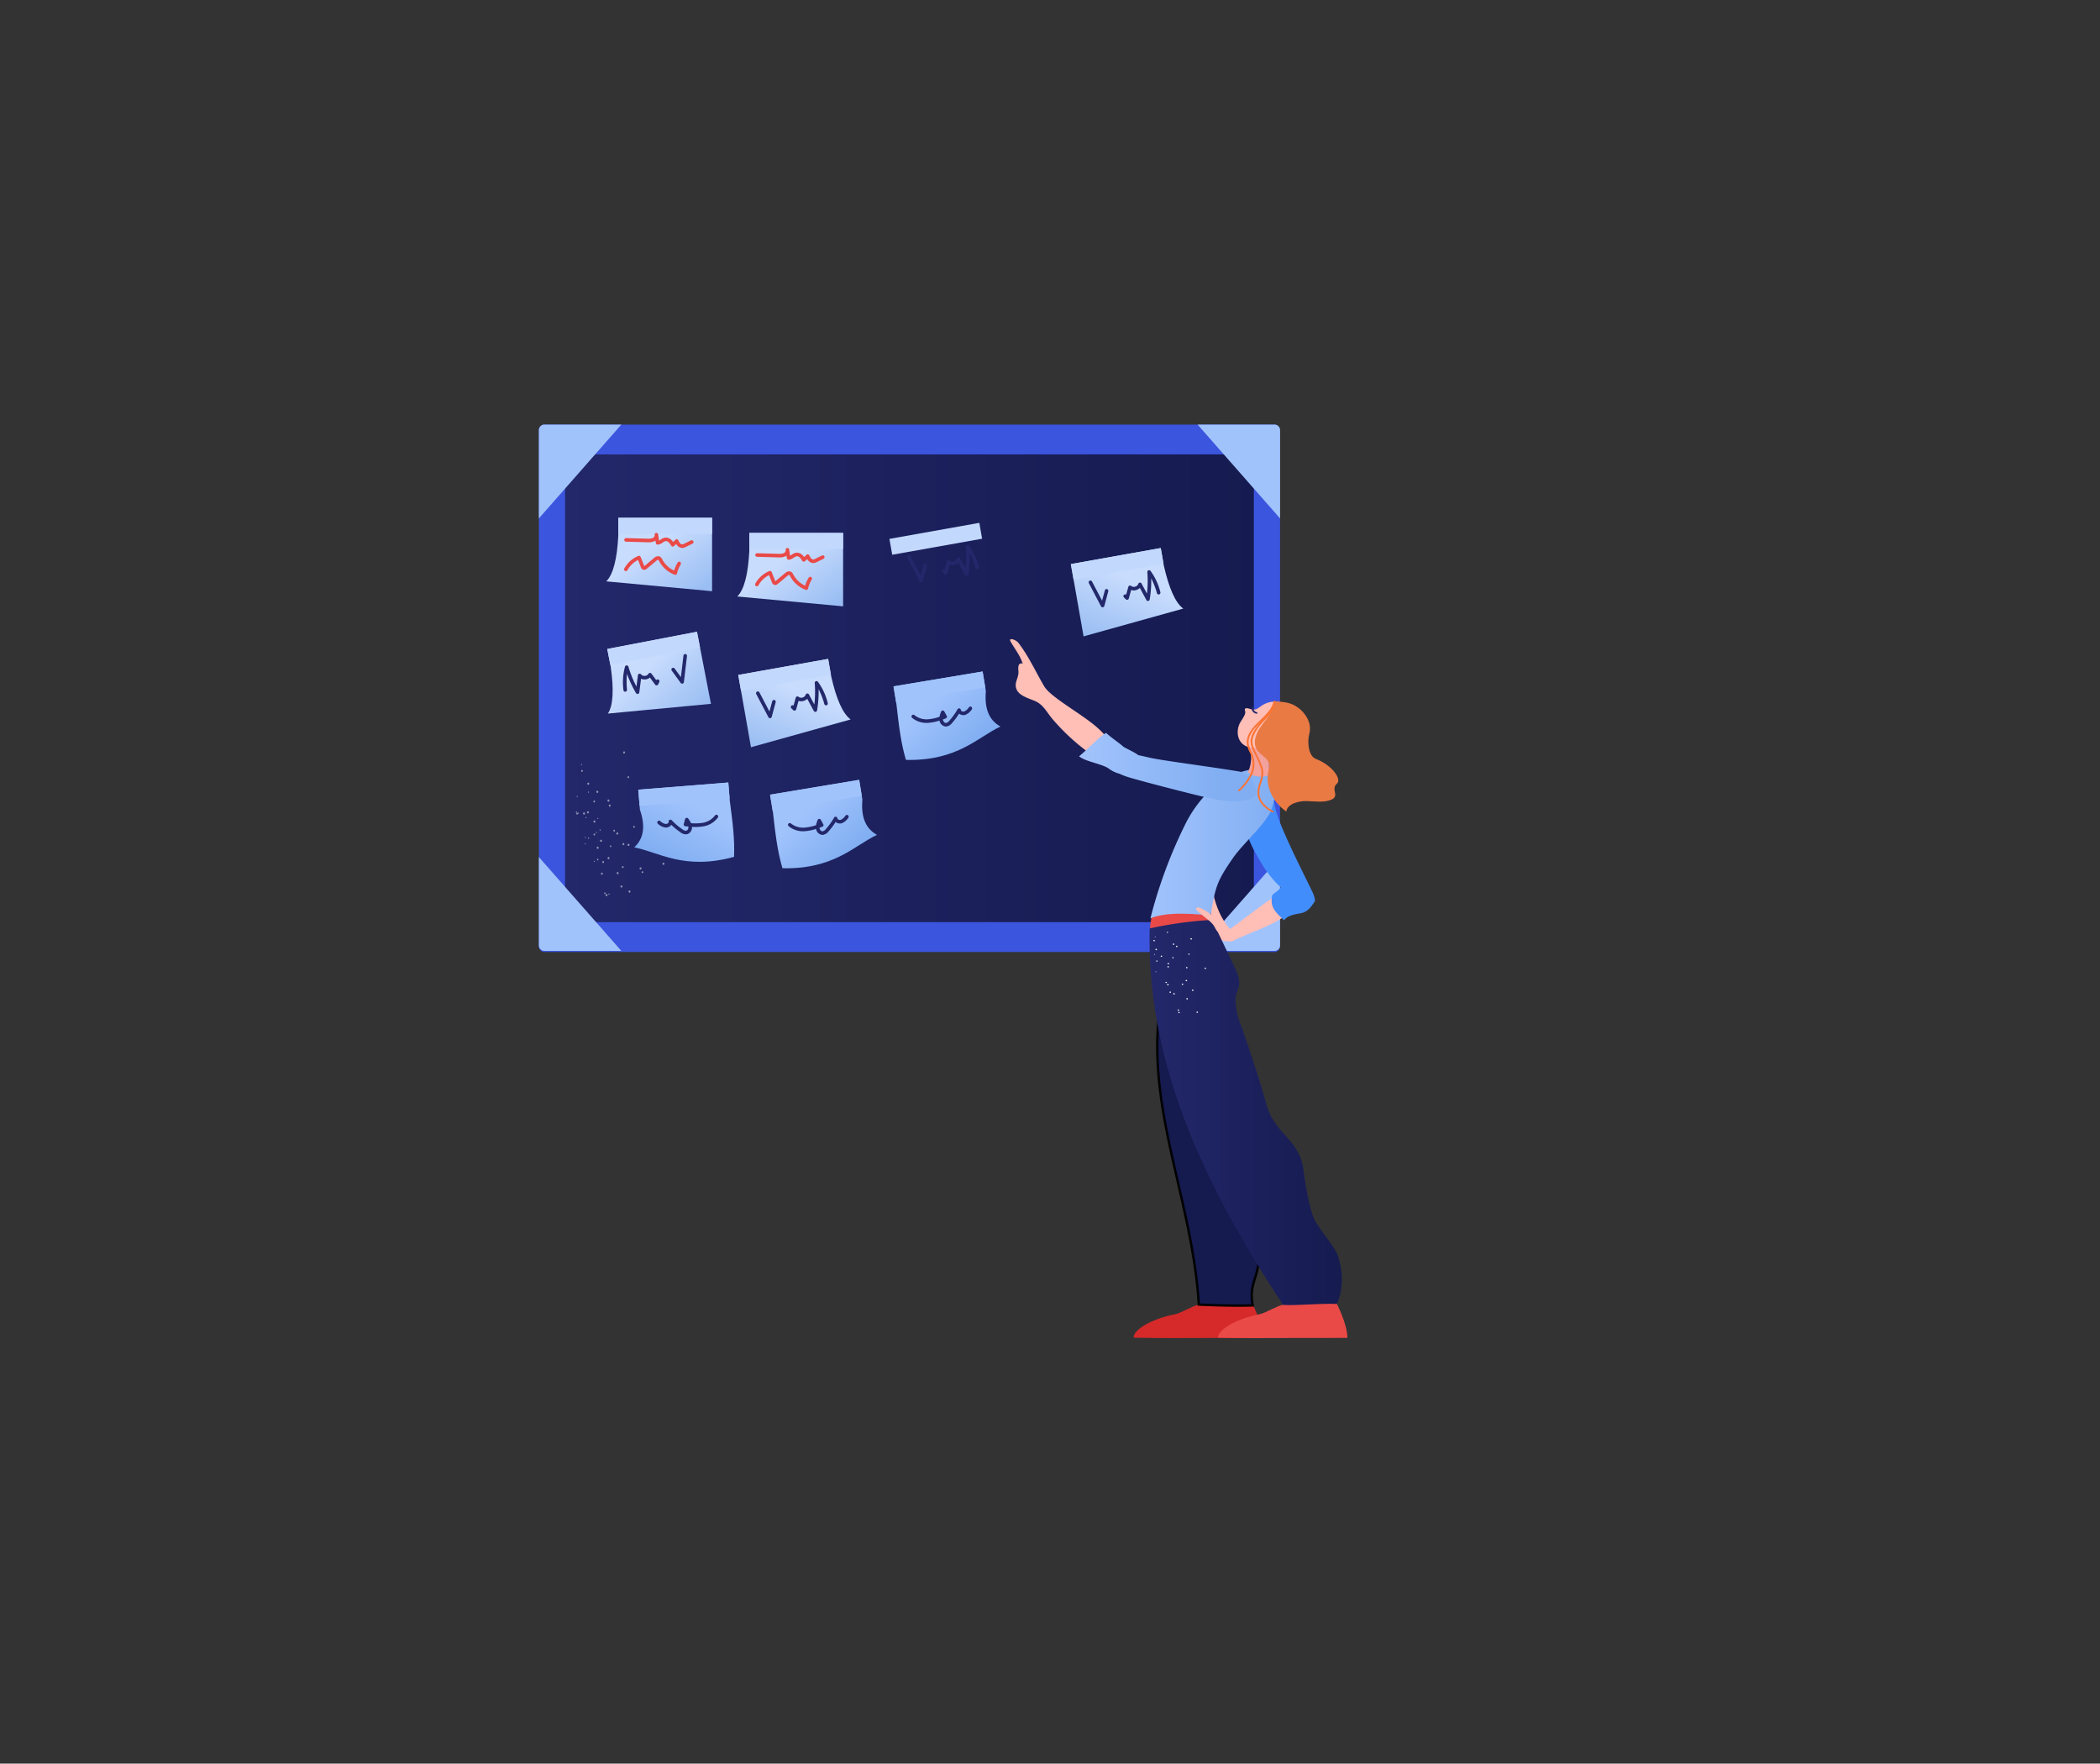 <svg xmlns="http://www.w3.org/2000/svg" xmlns:xlink="http://www.w3.org/1999/xlink" width="643" height="540" viewBox="0 0 643 540">
  <rect x="0" y="0" width="643" height="540" fill="#333333" stroke="none"/>
  <defs>
    <linearGradient id="linear-gradient" y1="0.5" x2="1" y2="0.5" gradientUnits="objectBoundingBox">
      <stop offset="0" stop-color="#23286b"/>
      <stop offset="1" stop-color="#151a4f"/>
    </linearGradient>
    <linearGradient id="linear-gradient-2" x1="0.422" y1="0.391" x2="0.966" y2="0.921" gradientUnits="objectBoundingBox">
      <stop offset="0" stop-color="#c8dcfd"/>
      <stop offset="1" stop-color="#9abef3"/>
    </linearGradient>
    <linearGradient id="linear-gradient-4" x1="0.452" y1="0.635" x2="0.786" y2="-0.016" xlink:href="#linear-gradient-2"/>
    <linearGradient id="linear-gradient-7" x1="0.452" y1="0.365" x2="0.786" y2="1.016" xlink:href="#linear-gradient-2"/>
    <linearGradient id="linear-gradient-8" x1="0.323" y1="0.356" x2="0.899" y2="0.902" gradientUnits="objectBoundingBox">
      <stop offset="0" stop-color="#a1c3fc"/>
      <stop offset="1" stop-color="#78a9ef"/>
    </linearGradient>
    <linearGradient id="linear-gradient-9" x1="0.323" y1="0.644" x2="0.899" y2="0.098" xlink:href="#linear-gradient-8"/>
    <linearGradient id="linear-gradient-11" y1="0.5" x2="1" y2="0.5" gradientUnits="objectBoundingBox">
      <stop offset="0" stop-color="#a1c3fc"/>
      <stop offset="1" stop-color="#81aef2"/>
    </linearGradient>
    <linearGradient id="linear-gradient-13" x1="0.037" x2="0.801" xlink:href="#linear-gradient-11"/>
  </defs>
  <g id="user_research_synthesize_and_report" data-name="user research_synthesize and report" transform="translate(-80 -5151)">
    <rect id="frame" width="643" height="540" transform="translate(80 5151)" fill="none"/>
    <g id="Marketing-images" transform="translate(245 5280.162)">
      <g id="User-research-process" transform="translate(0 0.838)">
        <g id="Group-9" transform="translate(0 0)">
          <g id="Group-8" transform="translate(0 0)">
            <g id="Group">
              <g id="Group_8711" data-name="Group 8711">
                <rect id="Rectangle" width="218.921" height="152.361" transform="translate(4.01 4.562)" fill="url(#linear-gradient)"/>
                <path id="Shape" d="M225.337,161.485H1.6A1.725,1.725,0,0,1,0,159.66V1.825A1.725,1.725,0,0,1,1.6,0H225.337a1.725,1.725,0,0,1,1.6,1.825V159.66A1.725,1.725,0,0,1,225.337,161.485ZM8.019,152.361h210.9V9.123H8.019Z" fill="#3c55de"/>
              </g>
              <path id="Path" d="M286.667,28.73V1.825A1.725,1.725,0,0,0,285.063,0H261.415Z" transform="translate(-59.726)" fill="#a1c3fc"/>
              <path id="Path-2" data-name="Path" d="M286.667,171.641v26.905a1.725,1.725,0,0,1-1.6,1.825H261.415Z" transform="translate(-59.726 -39.215)" fill="#a1c3fc"/>
              <path id="Path-3" data-name="Path" d="M0,28.73V1.825A1.725,1.725,0,0,1,1.6,0H25.252Z" fill="#a1c3fc"/>
              <path id="Path-4" data-name="Path" d="M0,171.641v26.905a1.725,1.725,0,0,0,1.6,1.825H25.252Z" transform="translate(0 -39.215)" fill="#a1c3fc"/>
              <path id="texure_12_-i4" d="M21.535,150.246a.164.164,0,0,0-.138-.181.157.157,0,0,0-.159.156.164.164,0,0,0,.138.181h0a.158.158,0,0,0,.159-.156ZM17.9,149.99a.181.181,0,0,0-.143-.191.162.162,0,0,0-.154.167.158.158,0,0,0,.121.18h.018a.157.157,0,0,0,.159-.157Zm-1.386-16.122a.188.188,0,0,0,.016-.244h0a.127.127,0,0,0-.2-.024.057.057,0,0,0-.014.016.184.184,0,0,0-.022.234.14.14,0,0,0,.215.017Zm1.157,24.2a.179.179,0,0,0-.065-.223.139.139,0,0,0-.2.074.177.177,0,0,0,.065.223.13.13,0,0,0,.19-.059A.08.08,0,0,0,17.67,158.068Zm.916-15.719a.2.2,0,0,0,.095-.224.151.151,0,0,0-.2-.108.182.182,0,0,0-.095.224A.162.162,0,0,0,18.586,142.349Zm-3.448,1.343a.178.178,0,0,0,.086-.219h0a.143.143,0,0,0-.176-.117l-.012,0a.189.189,0,0,0-.095.224A.16.16,0,0,0,15.138,143.692Zm13.735,27.542a.348.348,0,0,0-.1-.441l-.008-.005a.263.263,0,0,0-.383.115s0,0,0,0a.348.348,0,0,0,.1.441l.008.005a.263.263,0,0,0,.383-.115s0,0,0,0Zm-5.984-3.912a.355.355,0,0,0-.1-.448.269.269,0,0,0-.394.119s0,0,0,.005a.343.343,0,0,0,.1.434h0a.277.277,0,0,0,.4-.11Zm15.577-24.795a.337.337,0,0,0,.2-.4.277.277,0,0,0-.329-.235l-.015,0a.337.337,0,0,0-.2.4.282.282,0,0,0,.344.231Zm-13.349,4.084a.326.326,0,0,0,.2-.39.035.035,0,0,0,0-.01.277.277,0,0,0-.329-.235l-.015,0a.355.355,0,0,0-.208.407.288.288,0,0,0,.354.225Zm-6.668,2.045a.333.333,0,0,0,.2-.4.283.283,0,0,0-.353-.226.326.326,0,0,0-.2.391h0a.287.287,0,0,0,.347.239l.011,0Zm17.919,10.483a.313.313,0,0,0-.255-.352.3.3,0,0,0-.31.29.314.314,0,0,0,.247.35.3.3,0,0,0,.318-.288Zm-6.854-1.014a.313.313,0,0,0-.255-.352.3.3,0,0,0-.31.29.314.314,0,0,0,.247.35.3.3,0,0,0,.318-.288Zm-6.847-1.018a.322.322,0,0,0-.26-.361.3.3,0,0,0-.317.278.328.328,0,0,0,.243.377.3.3,0,0,0,.332-.276A.07.07,0,0,0,22.665,157.107Zm6.949-26.826a.36.36,0,0,0,.047-.458.258.258,0,0,0-.391-.062l0,0a.339.339,0,0,0-.074.432l.013.021A.28.28,0,0,0,29.614,130.281ZM18.649,139.85a.34.34,0,0,0,.061-.435.037.037,0,0,0-.008-.011.263.263,0,0,0-.4-.074l-.012.009a.357.357,0,0,0-.05.458.264.264,0,0,0,.4.056Zm16.659,26.895a.3.3,0,0,0-.189-.347.256.256,0,0,0-.306.215.292.292,0,0,0,.189.347h0a.257.257,0,0,0,.306-.215ZM29.3,165.18a.3.3,0,0,0-.189-.347.253.253,0,0,0-.312.2.294.294,0,0,0,.18.354l.016,0a.25.25,0,0,0,.3-.2.047.047,0,0,1,0-.011Zm-6.122-1.4a.239.239,0,0,0,.109-.168.3.3,0,0,0-.189-.347.262.262,0,0,0-.315.218.01.01,0,0,1,0,0,.321.321,0,0,0,.061.265l0,.01a.173.173,0,0,0,.124.071.2.2,0,0,0,.206-.052Zm7.7-25.934a.333.333,0,0,0,.08-.411.23.23,0,0,0-.339-.091l-.01.007a.31.31,0,0,0-.087.4l0,.005A.249.249,0,0,0,30.877,137.849Zm-10.46,7.442a.313.313,0,0,0,.088-.4l0-.005a.225.225,0,0,0-.327-.1.126.126,0,0,0-.02.015.313.313,0,0,0-.088.4l0,.005a.241.241,0,0,0,.348.085ZM15.2,149.01a.317.317,0,0,0,.071-.405.238.238,0,0,0-.348-.085.33.33,0,0,0-.085.4.251.251,0,0,0,.362.09Zm17.336,4.084a.3.3,0,0,0,.2-.339.257.257,0,0,0-.289-.235.3.3,0,0,0-.218.333A.271.271,0,0,0,32.537,153.093Zm-6.088,1.162a.273.273,0,0,0,.211-.312c0-.005,0-.011,0-.016a.257.257,0,0,0-.289-.235.3.3,0,0,0-.218.333A.261.261,0,0,0,26.449,154.256Zm-6.082,1.172a.285.285,0,0,0,.205-.331.257.257,0,0,0-.287-.234.286.286,0,0,0-.212.328.259.259,0,0,0,.288.24A.007.007,0,0,1,20.367,155.428Zm-3.61-19.575a.325.325,0,0,0-.057-.409.24.24,0,0,0-.359.08.322.322,0,0,0,.055.4.233.233,0,0,0,.352-.051C16.751,135.861,16.755,135.856,16.757,135.852Zm4.278,18.838a.178.178,0,0,0,.086-.219.145.145,0,0,0-.192-.1.178.178,0,0,0-.086.219h0a.143.143,0,0,0,.192.1Zm-3.394,1.493a.19.19,0,0,0,.081-.23.145.145,0,0,0-.192-.1h0a.169.169,0,0,0-.089.207.128.128,0,0,0,0,.012.151.151,0,0,0,.194.109S17.639,156.184,17.641,156.183Zm2.848,7.211a.175.175,0,0,0-.147-.175.157.157,0,0,0-.154.159.076.076,0,0,0,0,.01.159.159,0,0,0,.133.175h.014a.163.163,0,0,0,.154-.168Zm-4.943-14.689a.184.184,0,0,0,.008-.238.136.136,0,0,0-.211-.008.172.172,0,0,0-.021.222.073.073,0,0,0,.014.016.135.135,0,0,0,.206.012l0-.005Zm9.441,24.737a.19.19,0,0,0-.12-.226l0,0a.167.167,0,0,0-.207.132.062.062,0,0,1,0,.015.19.19,0,0,0,.12.226l0,0a.178.178,0,0,0,.21-.147Zm-2.794-19.5a.2.2,0,0,0,.064-.246.123.123,0,0,0-.011-.02.159.159,0,0,0-.233-.061.231.231,0,0,0-.062.271.161.161,0,0,0,.243.055Zm-3.538,2.476a.214.214,0,0,0,.049-.275h0a.159.159,0,0,0-.233-.061.231.231,0,0,0-.062.271.175.175,0,0,0,.247.065Zm4.521,7.364a.273.273,0,0,0,.008-.083.173.173,0,0,0-.192-.161h-.006a.2.2,0,0,0-.145.213l0,.01a.173.173,0,0,0,.192.161h.006a.165.165,0,0,0,.132-.141Zm-8.2-15.409a.211.211,0,0,0-.037-.271s0,0,0,0a.155.155,0,0,0-.233.044.2.2,0,0,0,.02.262l.009.009a.165.165,0,0,0,.246-.041ZM41.54,164.444a.349.349,0,0,0,.237-.4.3.3,0,0,0-.339-.273.346.346,0,0,0-.237.4.3.3,0,0,0,.339.273Zm-7.015,1.425a.334.334,0,0,0,.24-.386.3.3,0,0,0-.339-.273.334.334,0,0,0-.24.386.3.3,0,0,0,.339.273ZM27.516,167.3a.346.346,0,0,0,.237-.4.3.3,0,0,0-.347-.256.336.336,0,0,0-.226.395A.3.3,0,0,0,27.516,167.3Zm-6.027-25.031a.372.372,0,0,0-.072-.466.273.273,0,0,0-.411.082.364.364,0,0,0,.072.466h0a.276.276,0,0,0,.411-.082Zm-4.073,6.64a.37.37,0,0,0-.072-.466.285.285,0,0,0-.42.088.367.367,0,0,0,.088.467A.279.279,0,0,0,17.417,148.914Zm10.1,6.22a.367.367,0,0,0,.09-.467h0a.266.266,0,0,0-.4-.095h0a.358.358,0,0,0-.1.456.272.272,0,0,0,.4.109l0,0Zm-6,4.366a.356.356,0,0,0,.1-.452l0-.005a.279.279,0,0,0-.409-.116.366.366,0,0,0-.1.464.279.279,0,0,0,.409.116Zm9.446-.889a.366.366,0,0,0,.1-.463.282.282,0,0,0-.4-.121.384.384,0,0,0-.111.468.285.285,0,0,0,.407.116Zm-6.131,4.065a.366.366,0,0,0,.1-.463.273.273,0,0,0-.4-.121.358.358,0,0,0-.107.453h0a.286.286,0,0,0,.4.131Zm6.308,10.278a.329.329,0,0,0,.246-.373s0,0,0,0a.306.306,0,0,0-.326-.293.34.34,0,0,0-.255.381.313.313,0,0,0,.334.287Zm-7.039,1.088a.327.327,0,0,0,.256-.37.3.3,0,0,0-.325-.291l-.008,0a.344.344,0,0,0-.255.381.3.3,0,0,0,.328.279s0,0,0,0Zm.79-29.077a.373.373,0,0,0-.062-.472.268.268,0,0,0-.406.066.356.356,0,0,0,.038.458.033.033,0,0,0,.011.009.27.27,0,0,0,.414-.052Zm-4.3,6.419a.373.373,0,0,0-.062-.472.268.268,0,0,0-.406.066.356.356,0,0,0,.038.458.032.032,0,0,0,.011.009.271.271,0,0,0,.414-.052Zm4.871,7.552a.278.278,0,0,0,.012-.357.2.2,0,0,0-.307-.02.268.268,0,0,0-.028.34.136.136,0,0,0,.016.019A.2.2,0,0,0,25.47,158.938Zm-3.954,4.085a.279.279,0,0,0,.012-.359.206.206,0,0,0-.315-.013A.274.274,0,0,0,21.2,163l.005.007a.208.208,0,0,0,.315.013Zm7.152,8.292a.266.266,0,0,0,.13-.323.224.224,0,0,0-.284-.148.261.261,0,0,0-.132.32s0,0,0,0a.211.211,0,0,0,.269.155Zm-5.04,2.066a.278.278,0,0,0,.14-.328.214.214,0,0,0-.282-.15h0a.251.251,0,0,0-.138.3.038.038,0,0,0,0,.009.217.217,0,0,0,.276.165Z" transform="translate(-3.349 -29.632)" fill="#fff" opacity="0.51"/>
            </g>
            <g id="Group-5" transform="translate(20.631 28.546)">
              <path id="Path-5" data-name="Path" d="M32.4,22.477,0,19.462C2.155,17.319,3.324,12.5,3.682,5.482V0H32.4Z" transform="translate(0 0)" fill="url(#linear-gradient-2)"/>
              <rect id="Rectangle-2" data-name="Rectangle" width="28.717" height="4.934" transform="translate(3.682)" fill="#c2d8fd"/>
              <path id="Path-6" data-name="Path" d="M24.878,10.61a2.273,2.273,0,0,1-1.82-1.246l-.7.658a.542.542,0,0,1-.834-.113c-.413-.673-.966-1.439-1.622-1.406a2.272,2.272,0,0,0-.992.455,3.117,3.117,0,0,1-1.527.628.546.546,0,0,1-.567-.468L16.7,8.326a2.274,2.274,0,0,1-.419.248,4.783,4.783,0,0,1-2.144.285l-6.453-.18a.548.548,0,0,1,.03-1.1l6.453.18a3.906,3.906,0,0,0,1.666-.188,1.017,1.017,0,0,0,.632-.852l-.016-.109a.545.545,0,0,1,1.072-.193,1.657,1.657,0,0,1,.028.187L17.8,8.347a5.58,5.58,0,0,0,.517-.31,3.13,3.13,0,0,1,1.522-.628,2.674,2.674,0,0,1,2.242,1.371l.747-.7a.542.542,0,0,1,.862.163c.417.871.8,1.282,1.21,1.271a1.747,1.747,0,0,0,.617-.219l2.053-1.005a.543.543,0,0,1,.728.253.55.55,0,0,1-.252.733l-2.054,1.005a2.617,2.617,0,0,1-1.052.328Z" transform="translate(-1.634 -1.368)" fill="#e94a47"/>
              <path id="Path-7" data-name="Path" d="M22.761,20.906a.538.538,0,0,1-.187-.033,8.993,8.993,0,0,1-4.782-4.188c-.084-.159-.194-.367-.269-.4-.021-.009-.145-.033-.545.3L14.036,19.04a1.209,1.209,0,0,1-1,.346,1.223,1.223,0,0,1-.826-.837l-.861-2.182A7.51,7.51,0,0,0,8.1,19.492a.542.542,0,0,1-.738.22.55.55,0,0,1-.219-.743,8.592,8.592,0,0,1,4.3-3.844.54.54,0,0,1,.417.006.547.547,0,0,1,.29.3l1.07,2.711c.018.046.034.081.047.109l.071-.057,2.941-2.452a1.684,1.684,0,0,1,1.638-.476,1.689,1.689,0,0,1,.822.883,7.93,7.93,0,0,0,3.651,3.464,10.245,10.245,0,0,1,1.1-2.466.542.542,0,0,1,.75-.177.551.551,0,0,1,.175.755,9.144,9.144,0,0,0-1.131,2.756.543.543,0,0,1-.53.424Z" transform="translate(-1.618 -3.447)" fill="#e94a47"/>
            </g>
            <g id="Group-5-Copy" transform="translate(60.751 33.176)">
              <path id="Path-8" data-name="Path" d="M32.4,22.477,0,19.462C2.155,17.319,3.324,12.5,3.682,5.482V0H32.4Z" transform="translate(0 0)" fill="url(#linear-gradient-2)"/>
              <rect id="Rectangle-3" data-name="Rectangle" width="28.717" height="4.934" transform="translate(3.682)" fill="#c2d8fd"/>
              <path id="Path-9" data-name="Path" d="M24.878,10.61a2.273,2.273,0,0,1-1.82-1.246l-.7.658a.542.542,0,0,1-.834-.113c-.413-.673-.966-1.439-1.622-1.406a2.272,2.272,0,0,0-.992.455,3.117,3.117,0,0,1-1.527.628.546.546,0,0,1-.567-.468L16.7,8.326a2.274,2.274,0,0,1-.419.248,4.783,4.783,0,0,1-2.144.285l-6.453-.18a.548.548,0,0,1,.03-1.1l6.453.18a3.906,3.906,0,0,0,1.666-.188,1.017,1.017,0,0,0,.632-.852l-.016-.109a.545.545,0,0,1,1.072-.193,1.657,1.657,0,0,1,.028.187L17.8,8.347a5.58,5.58,0,0,0,.517-.31,3.13,3.13,0,0,1,1.522-.628,2.674,2.674,0,0,1,2.242,1.371l.747-.7a.542.542,0,0,1,.862.163c.417.871.8,1.282,1.21,1.271a1.747,1.747,0,0,0,.617-.219l2.053-1.005a.543.543,0,0,1,.728.253.55.55,0,0,1-.252.733l-2.054,1.005a2.617,2.617,0,0,1-1.052.328Z" transform="translate(-1.634 -1.368)" fill="#e94a47"/>
              <path id="Path-10" data-name="Path" d="M22.761,20.906a.538.538,0,0,1-.187-.033,8.993,8.993,0,0,1-4.782-4.188c-.084-.159-.194-.367-.269-.4-.021-.009-.145-.033-.545.3L14.036,19.04a1.209,1.209,0,0,1-1,.346,1.223,1.223,0,0,1-.826-.837l-.861-2.182A7.51,7.51,0,0,0,8.1,19.492a.542.542,0,0,1-.738.22.55.55,0,0,1-.219-.743,8.592,8.592,0,0,1,4.3-3.844.54.54,0,0,1,.417.006.547.547,0,0,1,.29.3l1.07,2.711c.018.046.034.081.047.109l.071-.057,2.941-2.452a1.684,1.684,0,0,1,1.638-.476,1.689,1.689,0,0,1,.822.883,7.93,7.93,0,0,0,3.651,3.464,10.245,10.245,0,0,1,1.1-2.466.542.542,0,0,1,.75-.177.551.551,0,0,1,.175.755,9.144,9.144,0,0,0-1.131,2.756.543.543,0,0,1-.53.424Z" transform="translate(-1.618 -3.447)" fill="#e94a47"/>
            </g>
            <g id="Group-7" transform="translate(95.469 98.795) rotate(180)">
              <path id="Path-11" data-name="Path" d="M30.53,0,0,8.509C2.437,10.251,4.392,14.8,5.952,21.645l.95,5.4,27.524-4.911Z" transform="translate(0)" fill="url(#linear-gradient-4)"/>
              <path id="Path-12" data-name="Path" d="M.855,9.769,28.38,4.858,27.525,0,0,4.911Z" transform="translate(6.047 17.272)" fill="#c2d8fd"/>
              <path id="Path-13" data-name="Path" d="M3.822,0a.539.539,0,0,0-.089.007.547.547,0,0,0-.447.45,34.8,34.8,0,0,0-.465,6.5A24.809,24.809,0,0,1,1.065,2.379a.544.544,0,0,0-.681-.361.549.549,0,0,0-.359.686A18.384,18.384,0,0,0,3.047,9.24a.543.543,0,0,0,.624.154.55.55,0,0,0,.336-.551,33.687,33.687,0,0,1,.122-6.576L5.785,5.345a.538.538,0,0,0,.534.284.545.545,0,0,0,.466-.387,1.323,1.323,0,0,1,.93-.841,1.313,1.313,0,0,1,1.235.2.543.543,0,0,0,.877-.27l.664-2.39a.542.542,0,0,0,.682-.083.551.551,0,0,0-.013-.775L10.587.526a.539.539,0,0,0-.521-.135.546.546,0,0,0-.382.382l-.721,2.6a2.538,2.538,0,0,0-1.556-.02A2.6,2.6,0,0,0,6.3,4L4.3.288A.544.544,0,0,0,3.822,0Z" transform="translate(6.998 10.828)" fill="#23286b"/>
              <path id="Path-14" data-name="Path" d="M1.755,0a.52.52,0,0,0-.061,0A.545.545,0,0,0,1.23.4L.019,4.9A.549.549,0,0,0,.4,5.573a.546.546,0,0,0,.668-.386L1.92,2.033,5.007,7.906a.543.543,0,0,0,.736.228.55.55,0,0,0,.227-.741L2.237.292A.544.544,0,0,0,1.755,0Z" transform="translate(22.945 8.892)" fill="#23286b"/>
            </g>
            <g id="Group-7-Copy-2" transform="translate(141.761 57.133) rotate(180)">
              <path id="Path-15" data-name="Path" d="M30.53,0,0,8.509C2.437,10.251,4.392,14.8,5.952,21.645l.95,5.4,27.524-4.911Z" transform="translate(0)" fill="url(#linear-gradient-4)"/>
              <path id="Path-16" data-name="Path" d="M.855,9.769,28.38,4.858,27.525,0,0,4.911Z" transform="translate(6.047 17.272)" fill="#c2d8fd"/>
              <path id="Path-17" data-name="Path" d="M3.822,0a.539.539,0,0,0-.089.007.547.547,0,0,0-.447.45,34.8,34.8,0,0,0-.465,6.5A24.809,24.809,0,0,1,1.065,2.379a.544.544,0,0,0-.681-.361.549.549,0,0,0-.359.686A18.384,18.384,0,0,0,3.047,9.24a.543.543,0,0,0,.624.154.55.55,0,0,0,.336-.551,33.687,33.687,0,0,1,.122-6.576L5.785,5.345a.538.538,0,0,0,.534.284.545.545,0,0,0,.466-.387,1.323,1.323,0,0,1,.93-.841,1.313,1.313,0,0,1,1.235.2.543.543,0,0,0,.877-.27l.664-2.39a.542.542,0,0,0,.682-.083.551.551,0,0,0-.013-.775L10.587.526a.539.539,0,0,0-.521-.135.546.546,0,0,0-.382.382l-.721,2.6a2.538,2.538,0,0,0-1.556-.02A2.6,2.6,0,0,0,6.3,4L4.3.288A.544.544,0,0,0,3.822,0Z" transform="translate(6.998 10.828)" fill="#23286b"/>
              <path id="Path-18" data-name="Path" d="M1.755,0a.52.52,0,0,0-.061,0A.545.545,0,0,0,1.23.4L.019,4.9A.549.549,0,0,0,.4,5.573a.546.546,0,0,0,.668-.386L1.92,2.033,5.007,7.906a.543.543,0,0,0,.736.228.55.55,0,0,0,.227-.741L2.237.292A.544.544,0,0,0,1.755,0Z" transform="translate(22.945 8.892)" fill="#23286b"/>
            </g>
            <g id="Group-7-Copy-3" transform="translate(197.311 64.848) rotate(180)">
              <path id="Path-19" data-name="Path" d="M30.53,0,0,8.509C2.437,10.251,4.392,14.8,5.952,21.645l.95,5.4,27.524-4.911Z" transform="translate(0)" fill="url(#linear-gradient-4)"/>
              <path id="Path-20" data-name="Path" d="M.855,9.769,28.38,4.858,27.525,0,0,4.911Z" transform="translate(6.047 17.272)" fill="#c2d8fd"/>
              <path id="Path-21" data-name="Path" d="M3.822,0a.539.539,0,0,0-.089.007.547.547,0,0,0-.447.45,34.8,34.8,0,0,0-.465,6.5A24.809,24.809,0,0,1,1.065,2.379a.544.544,0,0,0-.681-.361.549.549,0,0,0-.359.686A18.384,18.384,0,0,0,3.047,9.24a.543.543,0,0,0,.624.154.55.55,0,0,0,.336-.551,33.687,33.687,0,0,1,.122-6.576L5.785,5.345a.538.538,0,0,0,.534.284.545.545,0,0,0,.466-.387,1.323,1.323,0,0,1,.93-.841,1.313,1.313,0,0,1,1.235.2.543.543,0,0,0,.877-.27l.664-2.39a.542.542,0,0,0,.682-.083.551.551,0,0,0-.013-.775L10.587.526a.539.539,0,0,0-.521-.135.546.546,0,0,0-.382.382l-.721,2.6a2.538,2.538,0,0,0-1.556-.02A2.6,2.6,0,0,0,6.3,4L4.3.288A.544.544,0,0,0,3.822,0Z" transform="translate(6.998 10.828)" fill="#23286b"/>
              <path id="Path-22" data-name="Path" d="M1.755,0a.52.52,0,0,0-.061,0A.545.545,0,0,0,1.23.4L.019,4.9A.549.549,0,0,0,.4,5.573a.546.546,0,0,0,.668-.386L1.92,2.033,5.007,7.906a.543.543,0,0,0,.736.228.55.55,0,0,0,.227-.741L2.237.292A.544.544,0,0,0,1.755,0Z" transform="translate(22.945 8.892)" fill="#23286b"/>
            </g>
            <g id="Group-7-Copy" transform="matrix(0.934, -0.358, 0.358, 0.934, 14.493, 71.18)">
              <path id="Path-23" data-name="Path" d="M30.53,27.043,0,18.534C2.437,16.792,4.392,12.247,5.952,5.4L6.9,0,34.426,4.911Z" transform="translate(0 0)" fill="url(#linear-gradient-7)"/>
              <path id="Path-24" data-name="Path" d="M.855,0,28.38,4.911l-.855,4.858L0,4.858Z" transform="translate(6.047 0.002)" fill="#c2d8fd"/>
              <path id="Path-25" data-name="Path" d="M3.822,9.436a.539.539,0,0,1-.089-.007.547.547,0,0,1-.447-.45,34.8,34.8,0,0,1-.465-6.5A24.809,24.809,0,0,0,1.065,7.056a.544.544,0,0,1-.681.361.549.549,0,0,1-.359-.686A18.384,18.384,0,0,1,3.047.2.543.543,0,0,1,3.671.041a.55.55,0,0,1,.336.551,33.687,33.687,0,0,0,.122,6.576L5.785,4.091a.538.538,0,0,1,.534-.284.545.545,0,0,1,.466.387,1.323,1.323,0,0,0,.93.841,1.313,1.313,0,0,0,1.235-.2.543.543,0,0,1,.877.27l.664,2.39a.542.542,0,0,1,.682.083.551.551,0,0,1-.013.775l-.573.556a.539.539,0,0,1-.521.135.546.546,0,0,1-.382-.382l-.721-2.6a2.538,2.538,0,0,1-1.556.02A2.6,2.6,0,0,1,6.3,5.435l-2,3.713A.544.544,0,0,1,3.822,9.436Z" transform="translate(6.998 6.78)" fill="#23286b"/>
              <path id="Path-26" data-name="Path" d="M1.755,8.2a.52.52,0,0,1-.061,0,.545.545,0,0,1-.465-.4L.019,3.3A.549.549,0,0,1,.4,2.626a.546.546,0,0,1,.668.386L1.92,6.166,5.007.292A.543.543,0,0,1,5.743.064.55.55,0,0,1,5.97.8l-3.733,7.1A.544.544,0,0,1,1.755,8.2Z" transform="translate(22.945 9.953)" fill="#23286b"/>
            </g>
            <g id="Group-6" transform="translate(108.585 75.61)">
              <path id="Path-27" data-name="Path" d="M32.758,16.849C25.945,19.958,19.7,27.449,3.8,27.059,2.266,21.834,1.686,16.934.889,9.954L0,4.545,27.284,0l.993,6.043C27.84,11.025,29.043,14.835,32.758,16.849Z" transform="translate(0 0)" fill="url(#linear-gradient-8)"/>
              <path id="Path-28" data-name="Path" d="M0,4.547,27.284,0l.8,4.868L.8,9.415Z" transform="translate(0 -0.001)" fill="#a1c3fc"/>
              <path id="Path-29" data-name="Path" d="M17.675,20.033a2.155,2.155,0,0,1-1.96-1.831,14.294,14.294,0,0,1-3.176.671A6.941,6.941,0,0,1,7.322,17.36a.551.551,0,0,1-.049-.774.542.542,0,0,1,.768-.049,5.952,5.952,0,0,0,4.412,1.242,14,14,0,0,0,3.264-.73,7.9,7.9,0,0,1,.488-1.574.543.543,0,0,1,.983-.065l.743,1.344a.552.552,0,0,1,.034.459.546.546,0,0,1-.325.323c-.29.1-.582.211-.876.314,0,.021,0,.043.007.064.068.516.5,1.063.963,1.02a1.8,1.8,0,0,0,1-.7,20.069,20.069,0,0,0,2.507-3.5.544.544,0,0,1,1.016.227.444.444,0,0,0,.221.329,1.011,1.011,0,0,0,.82.12,3.388,3.388,0,0,0,1.433-1.283.542.542,0,0,1,.764-.1.551.551,0,0,1,.1.77,4.346,4.346,0,0,1-1.96,1.654,2.071,2.071,0,0,1-1.758-.254,1.8,1.8,0,0,1-.162-.123,21.128,21.128,0,0,1-2.167,2.886,2.686,2.686,0,0,1-1.71,1.063C17.777,20.03,17.726,20.033,17.675,20.033Z" transform="translate(-1.631 -3.179)" fill="#23286b"/>
            </g>
            <g id="Group-6-Copy" transform="matrix(-0.97, 0.242, -0.242, -0.97, 63.448, 131.454)">
              <path id="Path-30" data-name="Path" d="M32.759,10.225C25.946,7.116,19.7-.375,3.8.015,2.266,5.24,1.686,10.14.889,17.12L0,22.529l27.284,4.545.993-6.043C27.84,16.049,29.043,12.239,32.759,10.225Z" transform="translate(0)" fill="url(#linear-gradient-9)"/>
              <path id="Path-31" data-name="Path" d="M0,4.868,27.284,9.412l.8-4.868L.8,0Z" transform="translate(0 17.659)" fill="#a1c3fc"/>
              <path id="Path-32" data-name="Path" d="M10.538,0a2.155,2.155,0,0,0-1.96,1.831A14.294,14.294,0,0,0,5.4,1.16,6.941,6.941,0,0,0,.185,2.673a.551.551,0,0,0-.049.774A.542.542,0,0,0,.9,3.5,5.952,5.952,0,0,1,5.317,2.254a14,14,0,0,1,3.264.73,7.9,7.9,0,0,0,.488,1.574.543.543,0,0,0,.983.065l.743-1.344a.552.552,0,0,0,.034-.459A.546.546,0,0,0,10.5,2.5c-.29-.1-.582-.211-.876-.314,0-.021,0-.043.007-.064.068-.516.5-1.063.963-1.02a1.8,1.8,0,0,1,1,.7A20.069,20.069,0,0,1,14.1,5.3a.544.544,0,0,0,1.016-.227.444.444,0,0,1,.221-.329,1.011,1.011,0,0,1,.82-.12,3.388,3.388,0,0,1,1.433,1.283.542.542,0,0,0,.764.1.551.551,0,0,0,.1-.77A4.346,4.346,0,0,0,16.49,3.58a2.071,2.071,0,0,0-1.758.254,1.8,1.8,0,0,0-.162.123A21.128,21.128,0,0,0,12.4,1.07,2.686,2.686,0,0,0,10.693.007C10.64,0,10.589,0,10.538,0Z" transform="translate(5.506 10.22)" fill="#23286b"/>
            </g>
            <g id="Group-6-Copy-2" transform="translate(70.78 108.785)">
              <path id="Path-33" data-name="Path" d="M32.758,16.849C25.945,19.958,19.7,27.449,3.8,27.059,2.266,21.834,1.686,16.934.889,9.954L0,4.545,27.284,0l.993,6.043C27.84,11.025,29.043,14.835,32.758,16.849Z" transform="translate(0 0)" fill="url(#linear-gradient-8)"/>
              <path id="Path-34" data-name="Path" d="M0,4.547,27.284,0l.8,4.868L.8,9.415Z" transform="translate(0 -0.001)" fill="#a1c3fc"/>
              <path id="Path-35" data-name="Path" d="M17.675,20.033a2.155,2.155,0,0,1-1.96-1.831,14.294,14.294,0,0,1-3.176.671A6.941,6.941,0,0,1,7.322,17.36a.551.551,0,0,1-.049-.774.542.542,0,0,1,.768-.049,5.952,5.952,0,0,0,4.412,1.242,14,14,0,0,0,3.264-.73,7.9,7.9,0,0,1,.488-1.574.543.543,0,0,1,.983-.065l.743,1.344a.552.552,0,0,1,.034.459.546.546,0,0,1-.325.323c-.29.1-.582.211-.876.314,0,.021,0,.043.007.064.068.516.5,1.063.963,1.02a1.8,1.8,0,0,0,1-.7,20.069,20.069,0,0,0,2.507-3.5.544.544,0,0,1,1.016.227.444.444,0,0,0,.221.329,1.011,1.011,0,0,0,.82.12,3.388,3.388,0,0,0,1.433-1.283.542.542,0,0,1,.764-.1.551.551,0,0,1,.1.77,4.346,4.346,0,0,1-1.96,1.654,2.071,2.071,0,0,1-1.758-.254,1.8,1.8,0,0,1-.162-.123,21.128,21.128,0,0,1-2.167,2.886,2.686,2.686,0,0,1-1.71,1.063C17.777,20.03,17.726,20.033,17.675,20.033Z" transform="translate(-1.631 -3.179)" fill="#23286b"/>
            </g>
          </g>
          <g id="Group-2" data-name="Group" transform="translate(144.275 65.704)">
            <path id="Path-36" data-name="Path" d="M12.848,24.291A64.752,64.752,0,0,0,32.986,40.2c1.082-5.512-3.15-10.789-8.027-14.559s-12.682-8.177-14.452-11.12c-2.4-4-4.754-9.243-7.924-13.346C1.729.068-.546-.542.12.65,1.509,3.131,2.969,4.761,3.9,7.554c-.354-.349-1.091-.041-1.252.4A4.114,4.114,0,0,0,2.54,9.58c.276,2.3-1.476,3.664-.531,5.837.821,1.888,3.414,2.6,5.547,3.492C10.134,19.986,11.191,22.3,12.848,24.291Z" transform="translate(0 0)" fill="#ffbeb6"/>
            <path id="Path-37" data-name="Path" d="M56.265,106.1a32.7,32.7,0,0,1,2.7-6.018L60.5,97.2a2.31,2.31,0,0,1,.722-.921,2.8,2.8,0,0,1,1.071-.343,19.28,19.28,0,0,1,12.412,2.086A27.565,27.565,0,0,0,76.52,115a68.736,68.736,0,0,1-20.305,3.935C55.624,114.663,55.039,110.279,56.265,106.1Z" transform="translate(-12.69 -21.859)" fill="#e94a47"/>
            <path id="Path-38" data-name="Path" d="M68.982,264.009c3.875-.627,16.363-.354,16.363-.354s3.322,6.343,3.284,10.52l-17.336.02c-9.711.011-12.009.088-22.263-.088-.218-1.949,4.379-5.527,12.762-7.2C63.643,266.538,67.111,264.311,68.982,264.009Z" transform="translate(-11.2 -60.225)" fill="#d62929"/>
            <path id="Path-39" data-name="Path" d="M72.471,154.877c-1.689-6.169-3.463-12.5-7.817-17.739a2.934,2.934,0,0,0-1.822-1.219c-1.553-.189-2.4,1.406-2.67,2.663-6.972,32.909,9.017,62.854,10.964,96.209,5.072.266,11.453.4,16.526.266-1.383-6.91,2.185-8.683,1.8-15.677-.35-6.372-3.178-8.652-3.764-15.013-.62-6.757,2.139-8.8.327-15.412C83.855,181.064,74.631,162.767,72.471,154.877Z" transform="translate(-13.345 -31.05)" fill="#151a4f" stroke="#000" stroke-width="0.714"/>
            <path id="Path-40" data-name="Path" d="M103.781,105.906c-5.32,4.227-11.493,5.715-17.781,8.853-3.232-.094-2.8-.291-4.145-1.107-1.672-1.014-1.361-2.83-1.68-4.55-.55-2.962-1.078-6.1.253-8.877.735,3.517,2.486,7.935,5.15,10.707,6.243-4.63,12.909-9.975,19.82-13.869q.143,4.159.285,8.318C105.239,105.158,104.225,106.13,103.781,105.906Z" transform="translate(-18.185 -22.177)" fill="#ffbeb6"/>
            <path id="Path-41" data-name="Path" d="M102.489,264.009c3.875-.627,16.363-.354,16.363-.354s3.322,6.343,3.284,10.52l-17.336.02c-9.711.011-12.009.088-22.263-.088-.218-1.949,4.379-5.527,12.762-7.2C97.151,266.538,100.619,264.311,102.489,264.009Z" transform="translate(-18.856 -60.225)" fill="#e94a47"/>
            <path id="Path-42" data-name="Path" d="M104.207,89.644a32.58,32.58,0,0,1-6.357-8.166c-2.863-4.788-5.8-10.252-3.718-15.321a11.426,11.426,0,0,1,7.842-6.336c-.269,4.722,1.647,9.318,3.6,13.749,2.773,6.294,5.286,11.2,8.316,17.414.383.785,1.013,2.538.742,2.966-1.174,1.86-2.308,3.272-4.243,3.626s-4.172.724-5.123,2.192c-2.9-2.743-4.43-4.169-3.621-7.785C103.2,90.714,103.705,90.512,104.207,89.644Z" transform="translate(-21.346 -13.668)" fill="#428dfc"/>
            <path id="Path-43" data-name="Path" d="M92.315,64.953c-2.55,4.637-8.256,9.432-11.33,13.836-5.159,7.39-5.353,9.023-6.867,17.508-6.147-.365-13.055-1.146-18.422.971A144.933,144.933,0,0,1,66,69.209c3.651-7.669,10.055-15.177,19.5-17.306,3.361-.758,7.875-.262,8.947,2.536C95.032,55.95,93.107,63.512,92.315,64.953Z" transform="translate(-12.725 -11.786)" fill="url(#linear-gradient-11)"/>
            <path id="Path-44" data-name="Path" d="M94.4,49.833c1.472,1.729,5.808,1.66,6.709.553-.678-3.851.085-6.906,1.728-10.544a30.966,30.966,0,0,1-8.251,1.667A10.426,10.426,0,0,1,94.4,49.833Z" transform="translate(-21.568 -9.103)" fill="#f2a19c"/>
            <path id="Path-45" data-name="Path" d="M92.611,27.678c.35,1.072-1.219,2.836-1.694,3.873-1.09,2.376-.719,5.547,1.878,6.841,2.423,1.207,5.548.256,7.9-1.05a14.633,14.633,0,0,0,5.01-4.21,6.606,6.606,0,0,0,1.084-5.792c-.35-1.053-1.509-2.183-2.713-1.78.063-.259-1.01-.342-.947-.6a7.061,7.061,0,0,0-5.741,1.293c-1.169.786-1.589,1.233-3.014.851-.666-.179-1.646-.557-1.849.009A.906.906,0,0,0,92.611,27.678Z" transform="translate(-20.641 -5.673)" fill="#ffbeb6"/>
            <path id="Path-46" data-name="Path" d="M110.589,26.771c-2.4-1.815-4.172-1.862-7.378-2.124-.1,2.757-2.317,5.073-4.032,7.419s-2.965,5.458-1.167,7.759c.984,1.26,2.766,2.077,3.315,3.514.469,1.227-.1,2.544-.232,3.829-.429,4.235,1.8,8.547,5.683,11.246.252-2.224,3.469-3.245,6.111-3.208s5.477.585,7.8-.483c2.456-1.13-.39-3.162,1.576-4.843,1.587-1.357-1.495-5.688-6.421-7.566-2.417-.921-2.649-5.466-2.043-7.649C114.763,31.195,112.437,28.169,110.589,26.771Z" transform="translate(-22.192 -5.631)" fill="#ea7a44"/>
            <path id="Path-47" data-name="Path" d="M82.808,142.336a20.02,20.02,0,0,1-1.121-7.171c.141-1.094.74-2.116.986-3.2.508-2.237-.523-4.494-1.536-6.615l-6.654-13.932a117.763,117.763,0,0,0-19.1,2.62c-.99,41.323,16.8,78.837,40.86,115.262,3.972.256,12.293-.534,16.265-.279.507.033,3.3-7.112.358-15.107-1.008-2.737-6.024-8.334-7.156-11.04-1.564-3.736-2.733-10.89-3.22-14.817-1.2-9.632-8.938-10.9-11.418-20.373C89.965,163.469,85.019,147.9,82.808,142.336Z" transform="translate(-12.644 -25.457)" fill="url(#linear-gradient)"/>
            <g id="Path-48" data-name="Path" transform="translate(73.654 19.795)">
              <path id="Path_11859" data-name="Path 11859" d="M7.144,33.416A.31.31,0,0,1,7,33.384a9.791,9.791,0,0,1-2.787-2.032,6.1,6.1,0,0,1-1.792-3.6,9.036,9.036,0,0,1,.613-3.465,9.628,9.628,0,0,0,.614-3.055C3.614,19.7,2.687,17.8,1.79,15.97c-.345-.7-.67-1.37-.948-2.016C-.271,11.359.533,9.752,1.887,7.6A19.128,19.128,0,0,1,4.061,4.988C5.475,3.469,6.937,1.9,7.129.35A.267.267,0,0,1,7.435.141.248.248,0,0,1,7.682.4C7.474,2.083,5.961,3.708,4.5,5.279A18.8,18.8,0,0,0,2.379,7.82C.879,10.2.408,11.561,1.365,13.793c.273.636.6,1.3.939,2,.917,1.874,1.865,3.813,1.9,5.432a9.919,9.919,0,0,1-.633,3.185,8.616,8.616,0,0,0-.6,3.309,5.768,5.768,0,0,0,1.671,3.342,9.265,9.265,0,0,0,2.633,1.92.217.217,0,0,1,.1.322A.3.3,0,0,1,7.144,33.416Z" transform="translate(-0.317 -0.139)" fill="#fb7332"/>
            </g>
            <g id="Path-49" data-name="Path" transform="translate(73.881 20.697)">
              <path id="Path_11860" data-name="Path 11860" d="M1.742,2.342a.308.308,0,0,1-.059-.006A1.934,1.934,0,0,1,.154.417.258.258,0,0,1,.453.2.252.252,0,0,1,.709.454,1.463,1.463,0,0,0,1.8,1.876a.238.238,0,0,1,.213.28A.274.274,0,0,1,1.742,2.342Z" transform="translate(-0.15 -0.199)" fill="#23286b"/>
            </g>
            <path id="Path-50" data-name="Path" d="M79.808,110.023a20.632,20.632,0,0,1-1.536-1.448,12.728,12.728,0,0,0-2.474-1.59,3.765,3.765,0,0,0-1.178-.471.847.847,0,0,0-.631.1c-.372.283-.006.789.354,1.083l3.05,2.488a8.938,8.938,0,0,1,1.73,1.691c.322.462.537.972.846,1.441a2.169,2.169,0,0,0,.977.869,1.253,1.253,0,0,0,1.315-.193c-.618-.91-.347-2.143-1.092-2.982A8.132,8.132,0,0,0,79.808,110.023Z" transform="translate(-16.869 -24.331)" fill="#ffbeb6"/>
            <path id="Path-51" data-name="Path" d="M76.383,49.013c-9.175-1.525-23.767-3.388-27.3-4.205-1.363-.315-2.564-.593-3.644-.823-.392-.524-4.09-2.256-4.407-2.5-1.953-1.7-3.492-2.575-5.383-4.3-2.361,1.4-4.485,3.991-8.261,7.184,1.95,1.639,6.908,2.264,9.047,3.725A9.436,9.436,0,0,0,39.737,49.7c.638.295,1.338.582,2.116.853,2.755.96,20.415,5.5,23.8,6.238s9.009,2.124,13.368.9c.929-.262,2.626-1.12,2.685-1.789C81.87,54,80.372,49.676,76.383,49.013Z" transform="translate(-6.257 -8.496)" fill="url(#linear-gradient-13)"/>
            <path id="texture-2_3_-i6" d="M57.766,128.437q.059-.094-.053-.144a.121.121,0,0,0-.171.045q-.059.094.053.144h0c.075.033.114-.03.171-.045Zm-.3-10.664a.106.106,0,0,0,.078-.126h0a.135.135,0,0,0-.149-.066h0a.106.106,0,0,0-.078.126.083.083,0,0,0,.149.066Zm-.267,5.388a.221.221,0,0,0,.153-.093.189.189,0,0,0-.109-.129.221.221,0,0,0-.153.093C57.072,123.142,57.146,123.176,57.2,123.161Zm15.546,4.351a.212.212,0,0,0,.249-.17c.022-.111-.071-.192-.2-.211h0a.212.212,0,0,0-.249.17c-.079.126.088.241.2.211Zm-5.678-.2a.212.212,0,0,0,.249-.17c.022-.111-.071-.192-.2-.211a.212.212,0,0,0-.249.17h0C66.848,127.216,66.94,127.3,67.072,127.315Zm-5.7-.246a.212.212,0,0,0,.249-.17h0c.022-.111-.071-.192-.2-.211h0a.212.212,0,0,0-.249.17C61.153,126.97,61.244,127.051,61.376,127.069Zm6.041,9.686a.29.29,0,0,0-.105-.288.426.426,0,0,0-.341.089.207.207,0,0,0,.088.241c.166.114.28.084.358-.042Zm-5.161-2.018a.29.29,0,0,0-.105-.288.426.426,0,0,0-.341.089.207.207,0,0,0,.088.241.324.324,0,0,0,.358-.042Zm6.26-16.226a.211.211,0,0,0,.156-.251.268.268,0,0,0-.3-.132h0a.211.211,0,0,0-.156.251h0A.268.268,0,0,0,68.516,118.512Zm-5.385,1.622a.211.211,0,0,0,.156-.251.268.268,0,0,0-.3-.132.211.211,0,0,0-.156.251h0a.268.268,0,0,0,.3.132ZM57.8,121.74a.211.211,0,0,0,.156-.251h0a.268.268,0,0,0-.3-.132h0a.211.211,0,0,0-.156.251.227.227,0,0,0,.3.132Zm7.1,19.2c.039-.063.044-.222-.088-.241-.074-.033-.263-.037-.285.074-.039.063-.044.222.088.241h0C64.712,141.1,64.825,141.067,64.9,140.942ZM67.8,123.176c.113-.03.21-.107.175-.2s-.11-.129-.241-.148h0c-.113.03-.21.107-.175.2h0a.208.208,0,0,0,.241.148Zm-4.9,1.073c.113-.03.21-.107.175-.2s-.109-.129-.241-.148h0c-.113.03-.21.107-.175.2h0a.207.207,0,0,0,.241.148Zm-4.918,1.025c.113-.03.21-.107.175-.2h0c-.035-.1-.109-.129-.241-.148h0c-.113.03-.21.107-.175.2h0c.053.144.128.177.241.148Zm7.781,7.123a.212.212,0,0,0,.249-.17c.022-.111-.071-.192-.2-.211a.212.212,0,0,0-.249.17.181.181,0,0,0,.2.211Zm-5.01-.583a.273.273,0,0,0,.266-.123h0c.022-.111-.071-.192-.2-.211a.212.212,0,0,0-.249.17c-.039.063.053.145.184.163Zm.537-15.358c.1-.078.135-.141.044-.222h0c-.093-.081-.223-.1-.263-.037h0a.165.165,0,0,0-.025.27.683.683,0,0,0,.245-.011Zm-4.053,2.536a.165.165,0,0,0,.025-.27.244.244,0,0,0-.319-.021c-.1.078-.118.189-.044.222.109.128.241.147.337.069Zm13.034,21.966a.212.212,0,0,0,.249-.17c.022-.111-.071-.192-.2-.211a.212.212,0,0,0-.249.17c-.022.111.07.192.2.211Zm-5.78-.645a.212.212,0,0,0,.249-.17c.022-.111-.071-.192-.2-.211a.212.212,0,0,0-.249.17c-.039.062.07.192.2.211Zm-.317-19.558a.165.165,0,0,0,.025-.27.243.243,0,0,0-.319-.021.165.165,0,0,0-.025.27c.034.1.223.1.319.021Zm-4.687,3.018a.165.165,0,0,0,.025-.27.243.243,0,0,0-.319-.021.165.165,0,0,0-.025.27c.074.033.223.1.319.021Zm7.545,7.5a.211.211,0,0,0,.156-.251.268.268,0,0,0-.3-.132.211.211,0,0,0-.156.251h0a.267.267,0,0,0,.3.132Zm-5.639,1.267a.211.211,0,0,0,.156-.251h0a.268.268,0,0,0-.3-.132h0a.211.211,0,0,0-.156.251.223.223,0,0,0,.3.132Zm7.6,1.7a.211.211,0,0,0,.156-.251.268.268,0,0,0-.3-.132c-.113.03-.21.107-.156.251a.267.267,0,0,0,.3.132Zm-5.71,1.075a.211.211,0,0,0,.156-.251.223.223,0,0,0-.3-.132.341.341,0,0,0-.214.267.44.44,0,0,0,.354.117Zm-1.706-9.242a.247.247,0,0,0,.082-.285.369.369,0,0,0-.337-.069.247.247,0,0,0-.082.285h0c.035.1.223.1.337.069Z" transform="translate(-12.989 -26.54)" fill="#fff"/>
            <g id="Path-52" data-name="Path" transform="translate(69.82 18.864)">
              <path id="Path_11861" data-name="Path 11861" d="M.413,27.738a.307.307,0,0,1-.185-.06.21.21,0,0,1-.022-.332,15.764,15.764,0,0,0,3.55-4.591,7.487,7.487,0,0,0,.568-5.335,13.072,13.072,0,0,0-.65-1.607,8.98,8.98,0,0,1-.846-2.451c-.369-2.668,1.719-5.088,3.579-6.9L6.9,5.989c1.8-1.737,3.664-3.533,4.094-5.75a.272.272,0,0,1,.319-.193.243.243,0,0,1,.229.27c-.456,2.349-2.371,4.2-4.224,5.983l-.492.476c-1.785,1.736-3.79,4.048-3.446,6.534a8.59,8.59,0,0,0,.812,2.336,13.506,13.506,0,0,1,.67,1.66,7.888,7.888,0,0,1-.59,5.626A16.207,16.207,0,0,1,.62,27.66.3.3,0,0,1,.413,27.738Z" transform="translate(-0.135 -0.042)" fill="#fb7332"/>
            </g>
          </g>
        </g>
      </g>
    </g>
  </g>
</svg>
